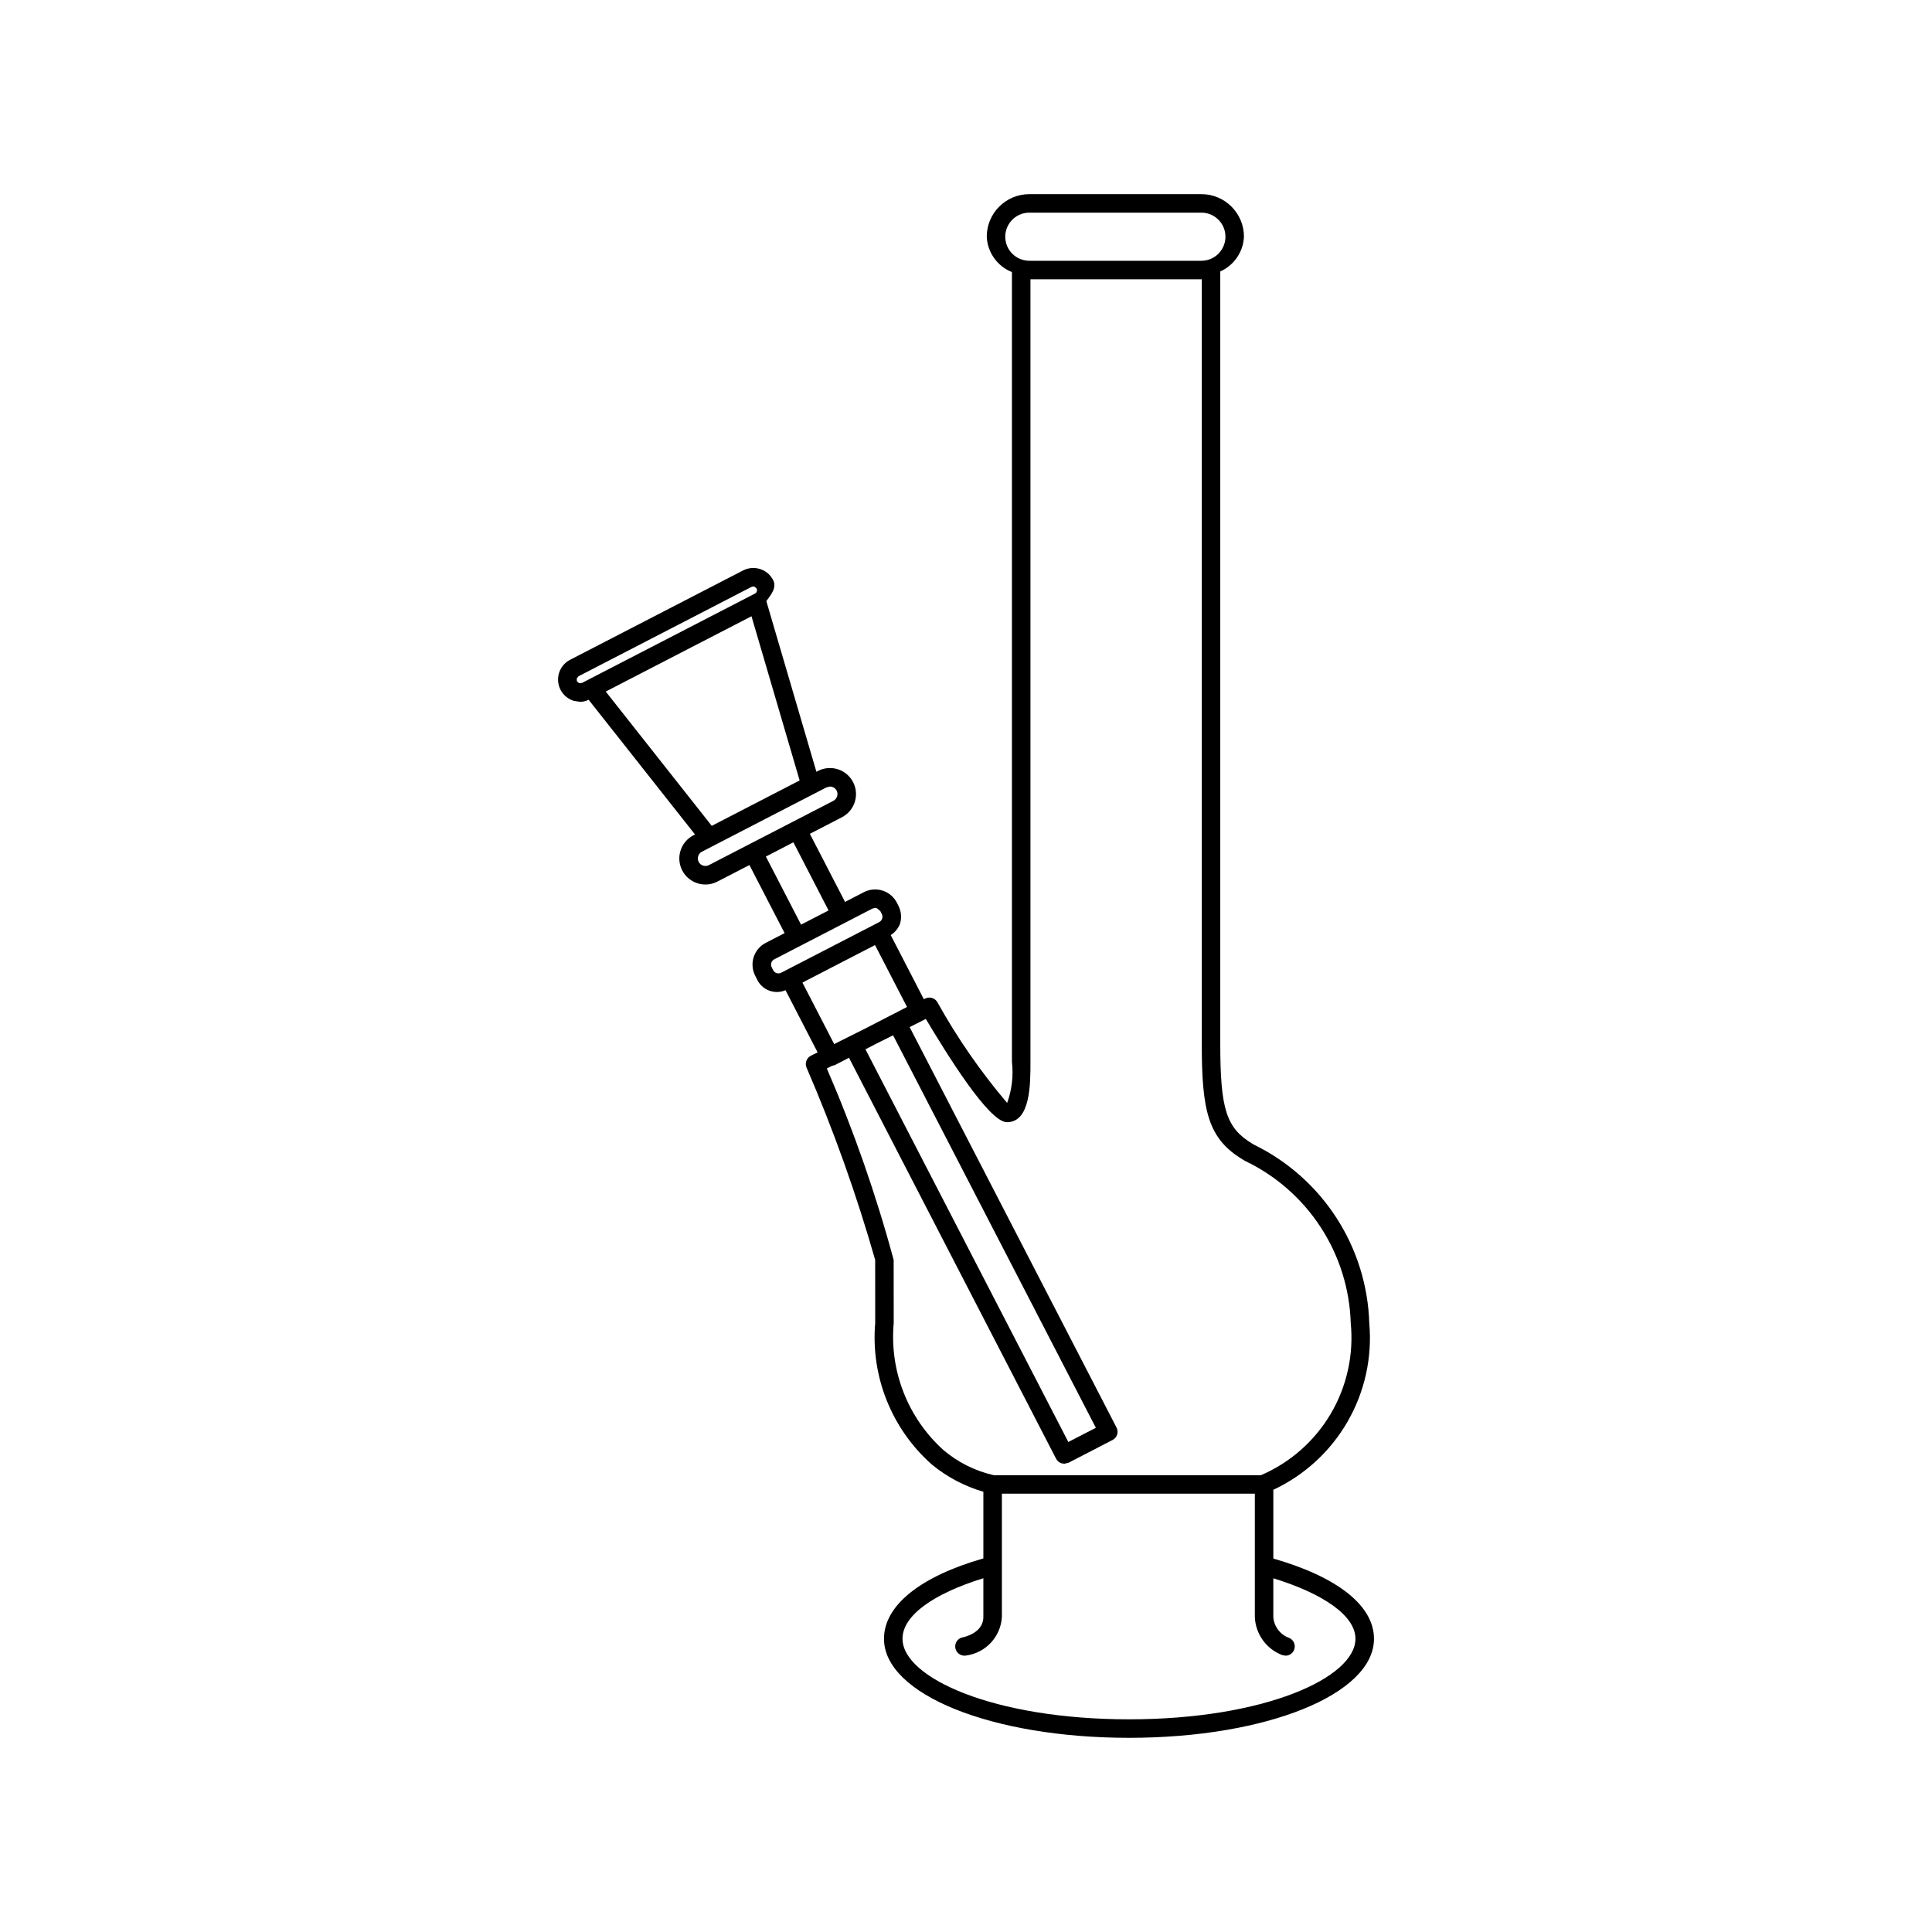 <?xml version="1.0" encoding="UTF-8"?>
<!-- Uploaded to: SVG Repo, www.svgrepo.com, Generator: SVG Repo Mixer Tools -->
<svg fill="#000000" width="800px" height="800px" version="1.1" viewBox="144 144 512 512" xmlns="http://www.w3.org/2000/svg">
 <path d="m295.99 329.72 1.801 0.281h0.004c0.762-0.035 1.512-0.223 2.207-0.547l28.18 35.688-0.418 0.215v0.004c-3.391 1.75-4.719 5.918-2.969 9.309 1.75 3.387 5.918 4.715 9.309 2.965l8.5-4.391 9.324 18.043-5.012 2.59h-0.004c-3.164 1.645-4.402 5.539-2.773 8.711l0.402 0.793h0.004c1.27 2.941 4.68 4.301 7.625 3.039l8.504 16.469-1.773 0.887c-1.145 0.574-1.656 1.926-1.176 3.113 7.168 16.59 13.246 33.629 18.203 51.008l0.008 16.734c-1.207 14.172 4.367 28.074 15.023 37.492 4.012 3.301 8.652 5.754 13.641 7.207v17.664c-16.574 4.746-26.336 12.406-26.336 21.297 0 14.719 28.516 26.25 64.926 26.25s64.926-11.531 64.926-26.25c0-8.938-10.012-16.496-26.672-21.254v-18.23c8.258-3.859 15.129-10.168 19.676-18.066 4.551-7.898 6.559-17.004 5.75-26.082-0.301-9.91-3.297-19.547-8.672-27.879-5.371-8.328-12.918-15.035-21.82-19.391l-0.449-0.266c-6.953-4.168-8.547-9.141-8.547-26.566v-204.62c3.664-1.633 6.094-5.195 6.277-9.203 0-6.231-5.047-11.281-11.277-11.285h-45.609c-6.231 0.004-11.277 5.055-11.277 11.285 0.188 4.164 2.801 7.832 6.676 9.371v209.32c0.422 3.672-0.016 7.391-1.27 10.867-7.031-8.281-13.23-17.23-18.508-26.727-0.656-1.102-2.055-1.512-3.203-0.941l-0.363 0.184-8.781-17.004c1.086-0.688 1.934-1.695 2.43-2.883 0.527-1.633 0.379-3.406-0.41-4.93l-0.402-0.785v-0.004c-1.645-3.16-5.535-4.402-8.711-2.777l-5.012 2.59-9.324-18.043 8.5-4.391v-0.004c3.383-1.754 4.707-5.918 2.957-9.305-1.75-3.387-5.914-4.715-9.305-2.965l-0.418 0.215-13.266-45.215c1.254-1.738 2.84-3.566 1.789-5.602-1.5-2.891-5.055-4.023-7.949-2.535l-45.848 23.68c-2.121 1.098-3.371 3.359-3.168 5.738 0.199 2.375 1.812 4.398 4.082 5.125zm207.22 248.57c0 10.309-24.113 21.348-60.02 21.348-35.902 0-60.016-11.043-60.016-21.348 0-6.199 8.305-11.992 21.426-16.039v10.293c0 4.269-5.234 5.32-5.441 5.363-1.25 0.223-2.121 1.363-2.008 2.629 0.109 1.266 1.168 2.234 2.438 2.238l0.441-0.043 0.004-0.004c5.188-0.691 9.156-4.957 9.477-10.184v-32.703h67.035v18.07l-0.051 0.031 0.051 0.086v14.52-0.004c0.191 4.512 3.051 8.477 7.273 10.078l0.855 0.152c1.188 0 2.207-0.848 2.414-2.019 0.211-1.168-0.445-2.32-1.559-2.734-2.309-0.875-3.902-3.008-4.086-5.473v-10.285c13.102 4.023 21.766 9.863 21.766 16.027zm-92.809-371.55c0-3.523 2.852-6.375 6.371-6.383h45.609c3.519 0 6.375 2.856 6.375 6.375s-2.856 6.375-6.375 6.375h-45.609c-3.516-0.004-6.363-2.852-6.371-6.367zm-21.051 207.29c5.426 9.07 16.691 27.367 21.496 27.367 6.234 0 6.234-10 6.234-15.973v-207.41h45.301l0.102-0.043v202.59c0 17.871 1.648 25.203 10.93 30.77l0.449 0.277h-0.004c8.191 3.894 15.152 9.977 20.109 17.574 4.961 7.598 7.727 16.414 7.996 25.48 0.82 8.371-1.043 16.785-5.32 24.027-4.277 7.242-10.75 12.934-18.48 16.254h-70.805c-4.891-1.113-9.441-3.379-13.277-6.609-9.473-8.512-14.375-20.988-13.238-33.672l-0.012-16.766c-4.672-17.32-10.59-34.277-17.711-50.742l1.402-0.707 0.676-0.168 3.793-1.961 54.891 106.27c0.305 0.574 0.82 1.008 1.438 1.207l0.746 0.109 1.125-0.27 11.648-6.019c0.578-0.297 1.016-0.812 1.211-1.434 0.199-0.621 0.141-1.293-0.16-1.871l-54.824-106.12zm-15.996 8.043 2.578-1.336 4.742-2.375 53.738 104.02-7.293 3.762zm11.016-11.211-3.781 1.957h-0.02l-7.012 3.621-8.488 4.25-8.418-16.293 9.625-4.977 9.617-4.965zm-16.359-22.359 7.188-3.719 0.707-0.172 0.48 0.078 0.906 0.762 0.402 0.785v0.004c0.383 0.762 0.09 1.695-0.664 2.102l-1.211 0.633-11.797 6.094-13.02 6.723c-0.762 0.383-1.691 0.09-2.098-0.664l-0.402-0.793c-0.387-0.762-0.094-1.695 0.664-2.098l13.02-6.727zm-4.434-3.223-7.289 3.762-9.324-18.043 3.648-1.887 3.644-1.891zm-0.555-32.613 0.914-0.223c0.75 0 1.438 0.414 1.785 1.082 0.246 0.469 0.289 1.02 0.121 1.523-0.16 0.508-0.512 0.93-0.984 1.176l-16.5 8.523-5.828 3.004-0.008 0.008-10.672 5.512 0.004-0.004c-0.473 0.246-1.023 0.293-1.527 0.125-0.508-0.156-0.93-0.512-1.176-0.984-0.5-0.98-0.113-2.184 0.863-2.695l3.055-1.582h0.008l13.445-6.953zm-7.109-1.84-11.641 6.016-11.648 6.016-28.098-35.59 22.672-11.715 15.953-8.234zm-58.59-27.609 45.848-23.691 0.449-0.102 0.312 0.043 0.578 0.492h0.004c0.238 0.488 0.051 1.078-0.426 1.336l-30.23 15.617-14.238 7.356-1.391 0.719-0.758 0.062-0.578-0.492-0.051-0.754z"/>
</svg>